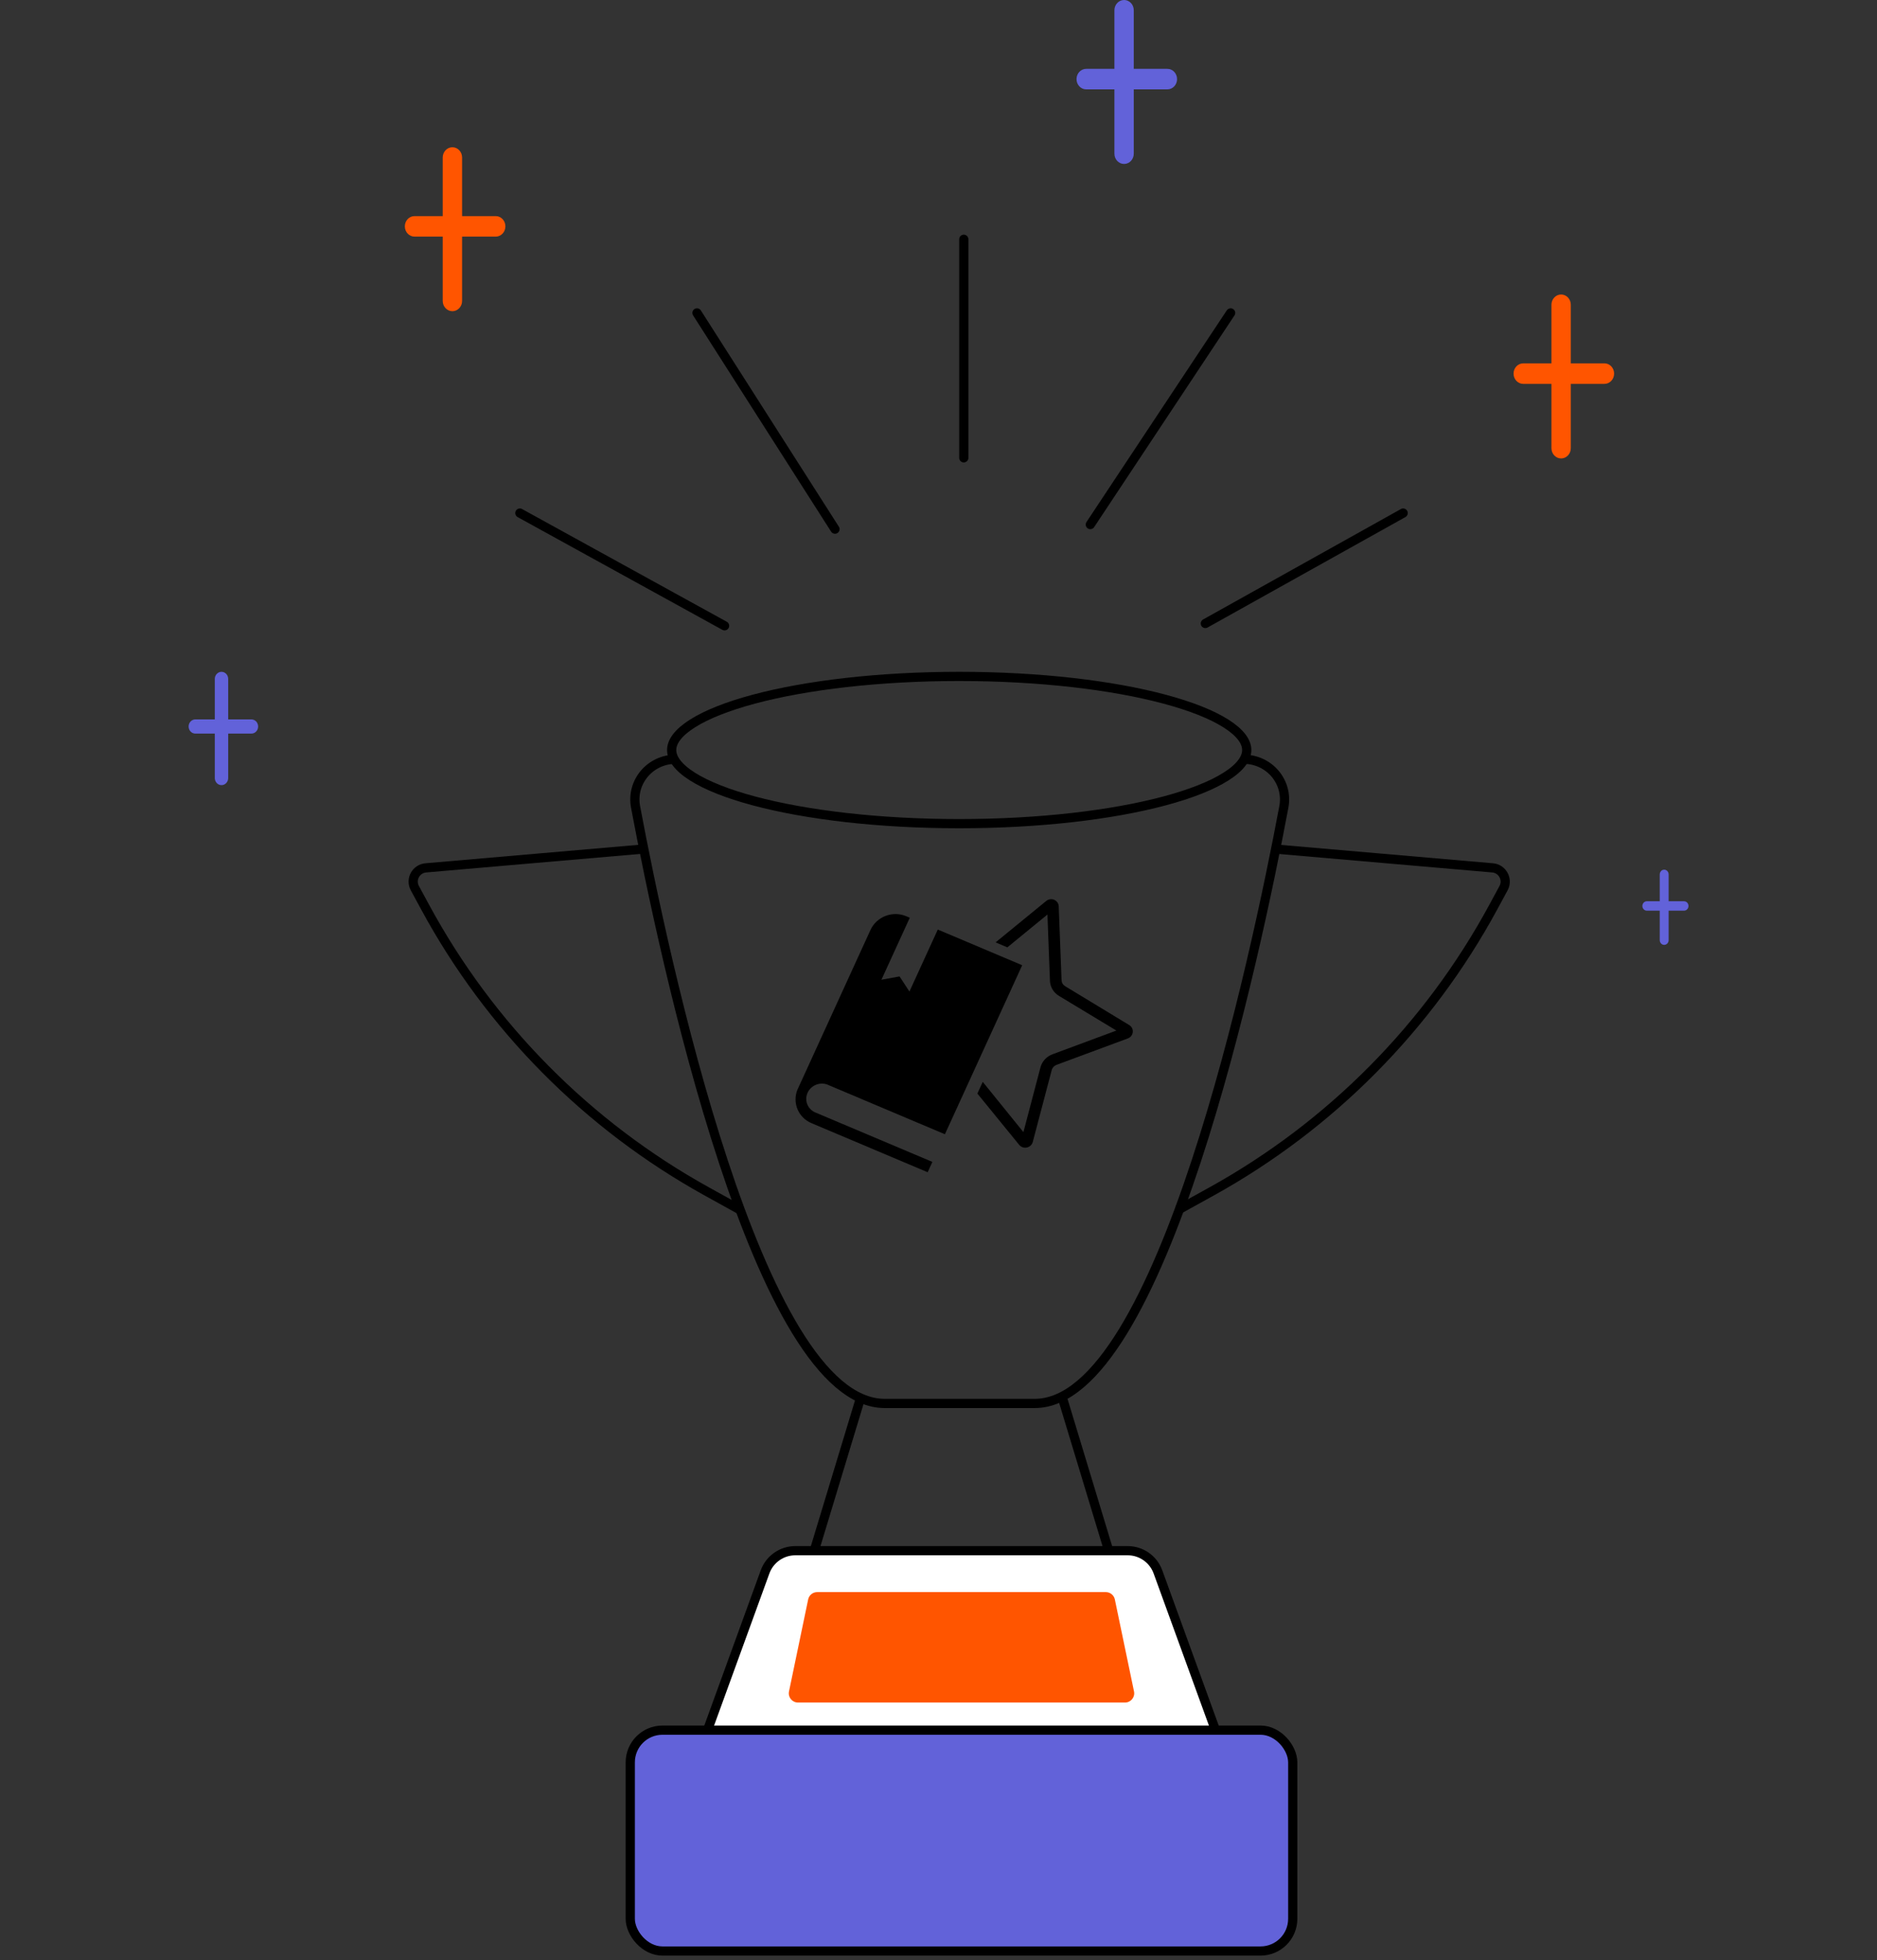 <svg width="408" height="426" viewBox="0 0 408 426" fill="none" xmlns="http://www.w3.org/2000/svg">
<rect x="0" y="0" width="408" height="426" fill="#333333" stroke="none"/>
<path fill-rule="evenodd" clip-rule="evenodd" d="M244.342 0C245.504 0 246.446 0.998 246.446 2.23V33.4C246.446 34.631 245.504 35.63 244.342 35.63C243.179 35.63 242.237 34.631 242.237 33.4V2.23C242.237 0.998 243.179 0 244.342 0Z" fill="#6262D9"/>
<path fill-rule="evenodd" clip-rule="evenodd" d="M234 17.194C234 15.962 234.942 14.964 236.105 14.964H253.753C254.915 14.964 255.857 15.962 255.857 17.194C255.857 18.426 254.915 19.424 253.753 19.424H236.105C234.942 19.424 234 18.426 234 17.194Z" fill="#6262D9"/>
<path fill-rule="evenodd" clip-rule="evenodd" d="M361.743 189C362.276 189 362.708 189.458 362.708 190.023V204.318C362.708 204.883 362.276 205.341 361.743 205.341C361.21 205.341 360.778 204.883 360.778 204.318V190.023C360.778 189.458 361.21 189 361.743 189Z" fill="#6262D9"/>
<path fill-rule="evenodd" clip-rule="evenodd" d="M357 196.887C357 196.322 357.432 195.864 357.965 195.864H366.059C366.592 195.864 367.025 196.322 367.025 196.887C367.025 197.452 366.592 197.91 366.059 197.91H357.965C357.432 197.91 357 197.452 357 196.887Z" fill="#6262D9"/>
<path fill-rule="evenodd" clip-rule="evenodd" d="M98.339 32C99.501 32 100.444 32.998 100.444 34.23V65.4C100.444 66.632 99.501 67.63 98.339 67.63C97.177 67.63 96.235 66.632 96.235 65.4V34.23C96.235 32.998 97.177 32 98.339 32Z" fill="#FF5500"/>
<path fill-rule="evenodd" clip-rule="evenodd" d="M88 49.194C88 47.962 88.942 46.964 90.105 46.964H107.752C108.914 46.964 109.857 47.962 109.857 49.194C109.857 50.426 108.914 51.424 107.752 51.424H90.105C88.942 51.424 88 50.426 88 49.194Z" fill="#FF5500"/>
<path fill-rule="evenodd" clip-rule="evenodd" d="M48.147 146C48.95 146 49.602 146.69 49.602 147.542V169.087C49.602 169.939 48.95 170.629 48.147 170.629C47.344 170.629 46.693 169.939 46.693 169.087V147.542C46.693 146.69 47.344 146 48.147 146Z" fill="#6262D9"/>
<path fill-rule="evenodd" clip-rule="evenodd" d="M41 157.885C41 157.034 41.651 156.344 42.455 156.344H54.654C55.457 156.344 56.108 157.034 56.108 157.885C56.108 158.737 55.457 159.427 54.654 159.427H42.455C41.651 159.427 41 158.737 41 157.885Z" fill="#6262D9"/>
<path fill-rule="evenodd" clip-rule="evenodd" d="M339.339 64C340.501 64 341.444 64.999 341.444 66.23V97.4C341.444 98.631 340.501 99.63 339.339 99.63C338.177 99.63 337.235 98.631 337.235 97.4V66.23C337.235 64.999 338.177 64 339.339 64Z" fill="#FF5500"/>
<path fill-rule="evenodd" clip-rule="evenodd" d="M329 81.194C329 79.962 329.942 78.964 331.105 78.964H348.753C349.915 78.964 350.857 79.962 350.857 81.194C350.857 82.426 349.915 83.424 348.753 83.424H331.105C329.942 83.424 329 82.426 329 81.194Z" fill="#FF5500"/>
<path d="M216.41 204.801L227.39 195.82C227.63 195.617 227.922 195.484 228.234 195.436C228.545 195.388 228.863 195.427 229.15 195.548C229.437 195.669 229.682 195.868 229.856 196.121C230.03 196.374 230.126 196.671 230.133 196.978L230.748 213.022C230.76 213.288 230.837 213.545 230.974 213.772C231.111 214 231.303 214.19 231.533 214.328L245.457 222.771C245.831 222.993 246.097 223.351 246.197 223.768C246.297 224.185 246.223 224.626 245.991 224.996C245.801 225.306 245.508 225.544 245.161 225.67L229.65 231.418C229.396 231.511 229.168 231.664 228.987 231.862C228.805 232.06 228.676 232.297 228.609 232.554L224.49 248.174C224.436 248.383 224.34 248.58 224.208 248.753C224.076 248.926 223.911 249.073 223.722 249.185C223.532 249.297 223.323 249.371 223.105 249.404C222.888 249.437 222.666 249.428 222.454 249.377C222.097 249.291 221.78 249.094 221.55 248.816L212.453 237.658L213.617 235.113L222.457 246.034L226.164 231.97C226.332 231.328 226.657 230.734 227.111 230.238C227.565 229.742 228.134 229.36 228.769 229.124L242.669 223.964L230.162 216.414C229.59 216.067 229.116 215.589 228.778 215.02C228.441 214.452 228.252 213.809 228.226 213.149L227.68 198.748L218.968 205.881L216.41 204.801Z" fill="black"/>
<path d="M173.325 236.847L189.215 202.1C189.856 200.708 191.032 199.611 192.486 199.051C193.94 198.491 195.553 198.512 196.971 199.111L197.758 199.444L191.595 212.919L195.535 212.2L197.682 215.49L203.845 202.014L222.192 209.764L205.392 246.497L180.161 235.839C179.756 235.639 179.311 235.522 178.855 235.496C178.399 235.47 177.941 235.536 177.509 235.689C177.076 235.842 176.679 236.078 176.342 236.385C176.004 236.691 175.733 237.061 175.546 237.471C175.358 237.881 175.258 238.323 175.252 238.769C175.245 239.215 175.332 239.656 175.507 240.066C175.682 240.475 175.942 240.844 176.27 241.149C176.598 241.455 176.988 241.69 177.416 241.842L202.669 252.508L201.643 254.752L176.39 244.086C175.018 243.508 173.934 242.435 173.364 241.087C172.793 239.74 172.779 238.222 173.325 236.847Z" fill="black"/>
<path d="M271 163C271 164.809 269.616 166.784 266.475 168.772C263.383 170.729 258.842 172.529 253.143 174.055C241.758 177.103 225.974 179 208.5 179C191.026 179 175.242 177.103 163.857 174.055C158.158 172.529 153.617 170.729 150.525 168.772C147.384 166.784 146 164.809 146 163C146 161.191 147.384 159.216 150.525 157.228C153.617 155.271 158.158 153.471 163.857 151.945C175.242 148.897 191.026 147 208.5 147C225.974 147 241.758 148.897 253.143 151.945C258.842 153.471 263.383 155.271 266.475 157.228C269.616 159.216 271 161.191 271 163Z" stroke="black" stroke-width="2"/>
<path d="M208.797 305H192.297C164.798 305 144.243 207.782 138.154 175.373C137.129 169.915 141.344 165 146.897 165M208.422 305H224.922C252.422 305 272.977 207.782 279.066 175.373C280.091 169.915 275.876 165 270.323 165" stroke="black" stroke-width="2"/>
<path d="M187 304L177 337M231 304L241 337" stroke="black" stroke-width="2"/>
<path d="M166.298 341.608C167.304 338.841 169.933 337 172.876 337H245.124C248.067 337 250.696 338.841 251.702 341.608L264.572 377H153.428L166.298 341.608Z" fill="white" stroke="black" stroke-width="2"/>
<rect x="137" y="376" width="144" height="48" rx="7" fill="#6262D9" stroke="black" stroke-width="2"/>
<path d="M140 184.5L92.558 188.606C90.406 188.792 89.15 191.124 90.179 193.023L92.408 197.138C106.507 223.167 127.766 244.615 153.669 258.944L161 263" stroke="black" stroke-width="2"/>
<path d="M277 184.5L324.442 188.606C326.594 188.792 327.85 191.124 326.821 193.023L324.592 197.138C310.493 223.167 289.234 244.615 263.331 258.944L256 263" stroke="black" stroke-width="2"/>
<path d="M175.668 347.592C175.862 346.665 176.679 346 177.626 346H240.374C241.321 346 242.138 346.665 242.332 347.592L246.498 367.592C246.757 368.834 245.809 370 244.54 370H173.46C172.191 370 171.243 368.834 171.502 367.592L175.668 347.592Z" fill="#FF5500"/>
<path d="M157.5 136L113 111.5" stroke="black" stroke-width="2" stroke-linecap="round"/>
<path d="M181.5 115L151.5 68" stroke="black" stroke-width="2" stroke-linecap="round"/>
<path d="M209.5 99.5V52" stroke="black" stroke-width="2" stroke-linecap="round"/>
<path d="M237 114L267.5 68" stroke="black" stroke-width="2" stroke-linecap="round"/>
<path d="M262 135.5L305 111.5" stroke="black" stroke-width="2" stroke-linecap="round"/>
</svg>
